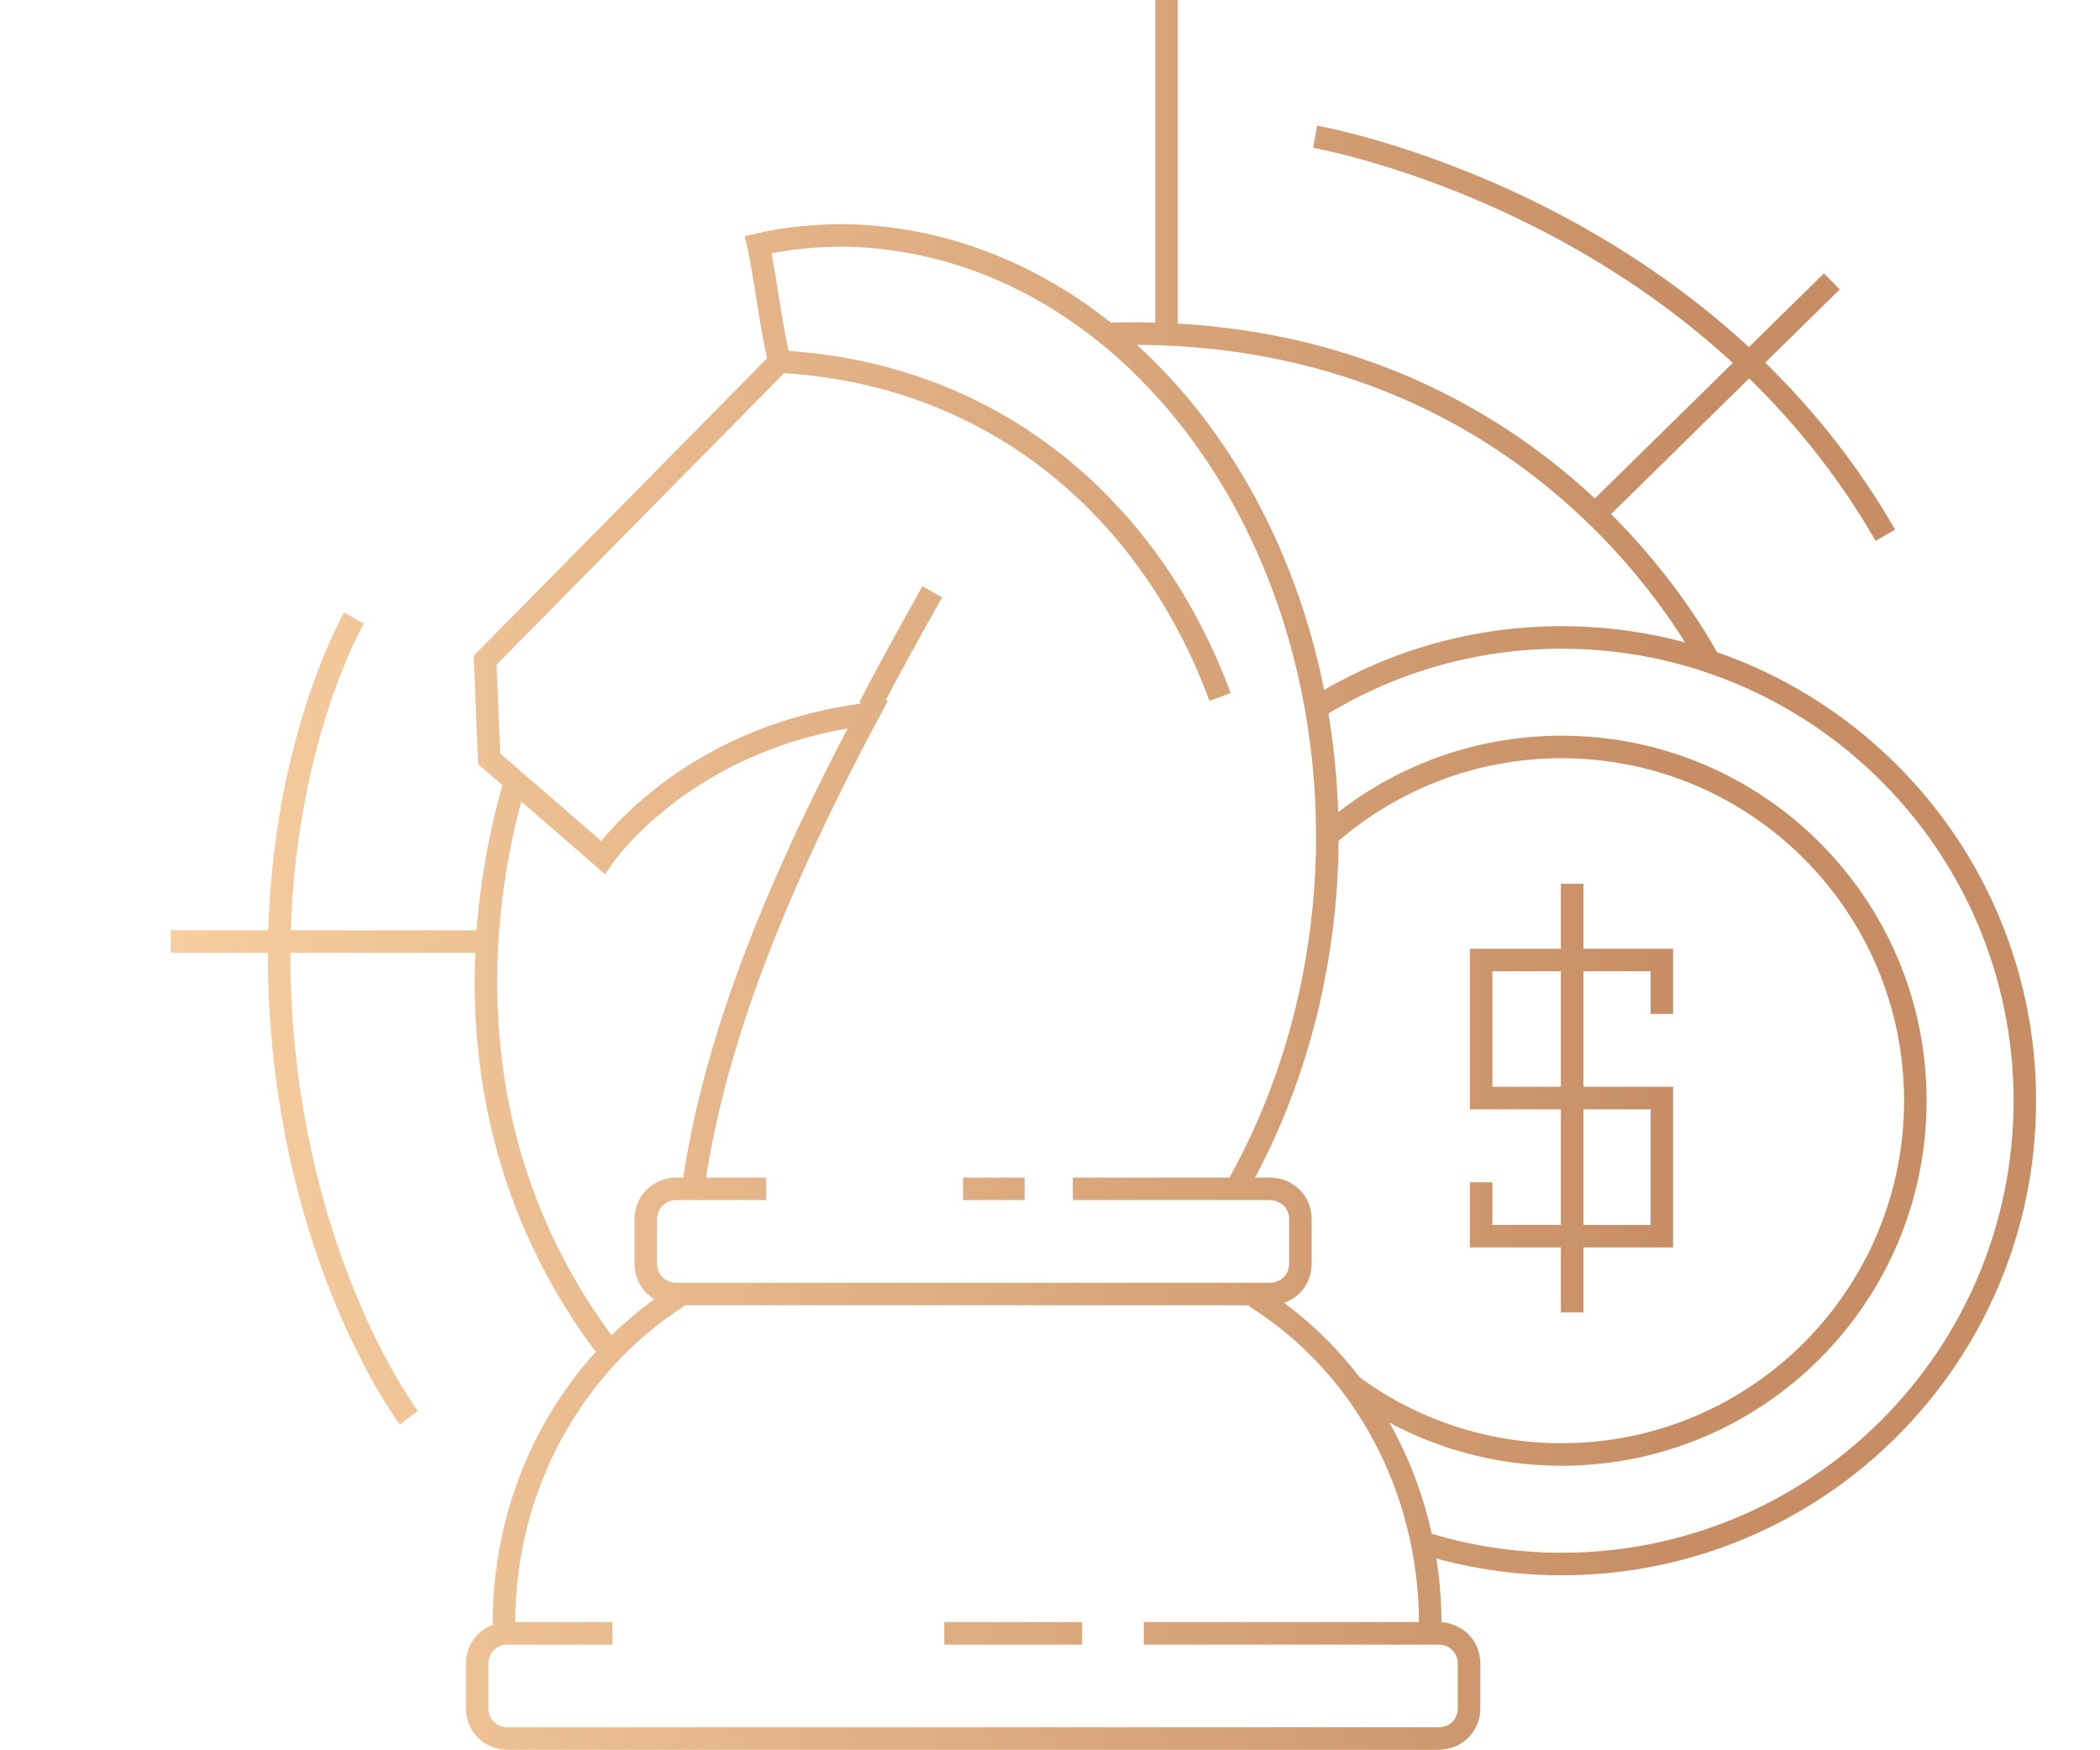 <?xml version="1.0" encoding="UTF-8"?>
<svg enable-background="new 0 0 150 125" style="height:125px;width:150px" version="1.1" viewBox="0 0 150 125" xml:space="preserve" xmlns="http://www.w3.org/2000/svg">
<style type="text/css">
	.sp-03-gradient{fill:none;stroke:url(#a);stroke-width:1.61;stroke-miterlimit:10;}
</style>
<linearGradient id="a" x1="12.183" x2="145.43" y1="62.486" y2="62.486" gradientUnits="userSpaceOnUse">
	<stop stop-color="#F7CEA0" offset="0"/>
	<stop stop-color="#C78E65" offset=".812"/>
</linearGradient>
<path class="sp-03-gradient" d="m122.1 47.258c-2.572-4.729-14.992-24.393-43.27-23.402m55.84 14.37c-13.673-23.763-40.733-28.459-40.733-28.459m-57.179 46.21c-2.008 6.763-5.546 24.608 6.884 40.669m-18.359-52.503s-6.502 11.177-5.163 29.022 9.084 28.083 9.084 28.083m19.219-8.641c-7.458 4.79-12.43 13.431-12.43 23.387m66.167 0c0-9.956-4.972-18.691-12.526-23.387m-1.243-7.89c3.825-6.763 6.215-15.028 6.406-23.857 0.478-23.95-14.916-43.674-34.422-44.05-2.104 0-4.207 0.188-6.215 0.657 0.478 2.066 0.956 6.293 1.53 8.359l-21.036 21.321 0.287 7.044 8.127 7.044s5.833-8.641 18.932-10.238c-7.362 13.807-11.092 24.326-12.43 33.437m37.578-34.658c-5.068-13.713-16.446-23.199-31.554-23.95m10.996 16.437c-1.625 2.912-3.155 5.635-4.494 8.265m-7.362 34.376h-6.406c-1.243 0-2.199 0.939-2.199 2.16v3.193c0 1.221 0.956 2.16 2.199 2.16h42.358c1.243 0 2.199-0.939 2.199-2.16v-3.193c0-1.221-0.956-2.16-2.199-2.16h-14.056m-32.892 31.746h-7.458c-1.243 0-2.199 0.939-2.199 2.16v3.193c0 1.221 0.956 2.16 2.199 2.16h66.454c1.243 0 2.199-0.939 2.199-2.16v-3.193c0-1.221-0.956-2.16-2.199-2.16h-21.036m-4.398 2e-5h-9.849m5.737-31.746h-4.398m49.912-12.492v-3.851h-12.908v9.862h12.908v9.862h-12.908v-3.851m6.502-21.321v30.619m-28.972-93.736v23.387m47.522-3.287-17.307 17m-101.35 30.149h22.374m61.958 31.678c4.199 3.111 9.396 4.953 15.023 4.953 13.954 0 25.265-11.312 25.265-25.265 0-13.954-11.312-25.265-25.265-25.265-6.424 0-12.284 2.402-16.743 6.351m-0.799-9.136c5.086-3.188 11.096-5.037 17.542-5.037 18.274 0 33.087 14.814 33.087 33.087 0 18.274-14.814 33.087-33.087 33.087-3.475 0-6.824-0.539-9.971-1.532"/>
</svg>
